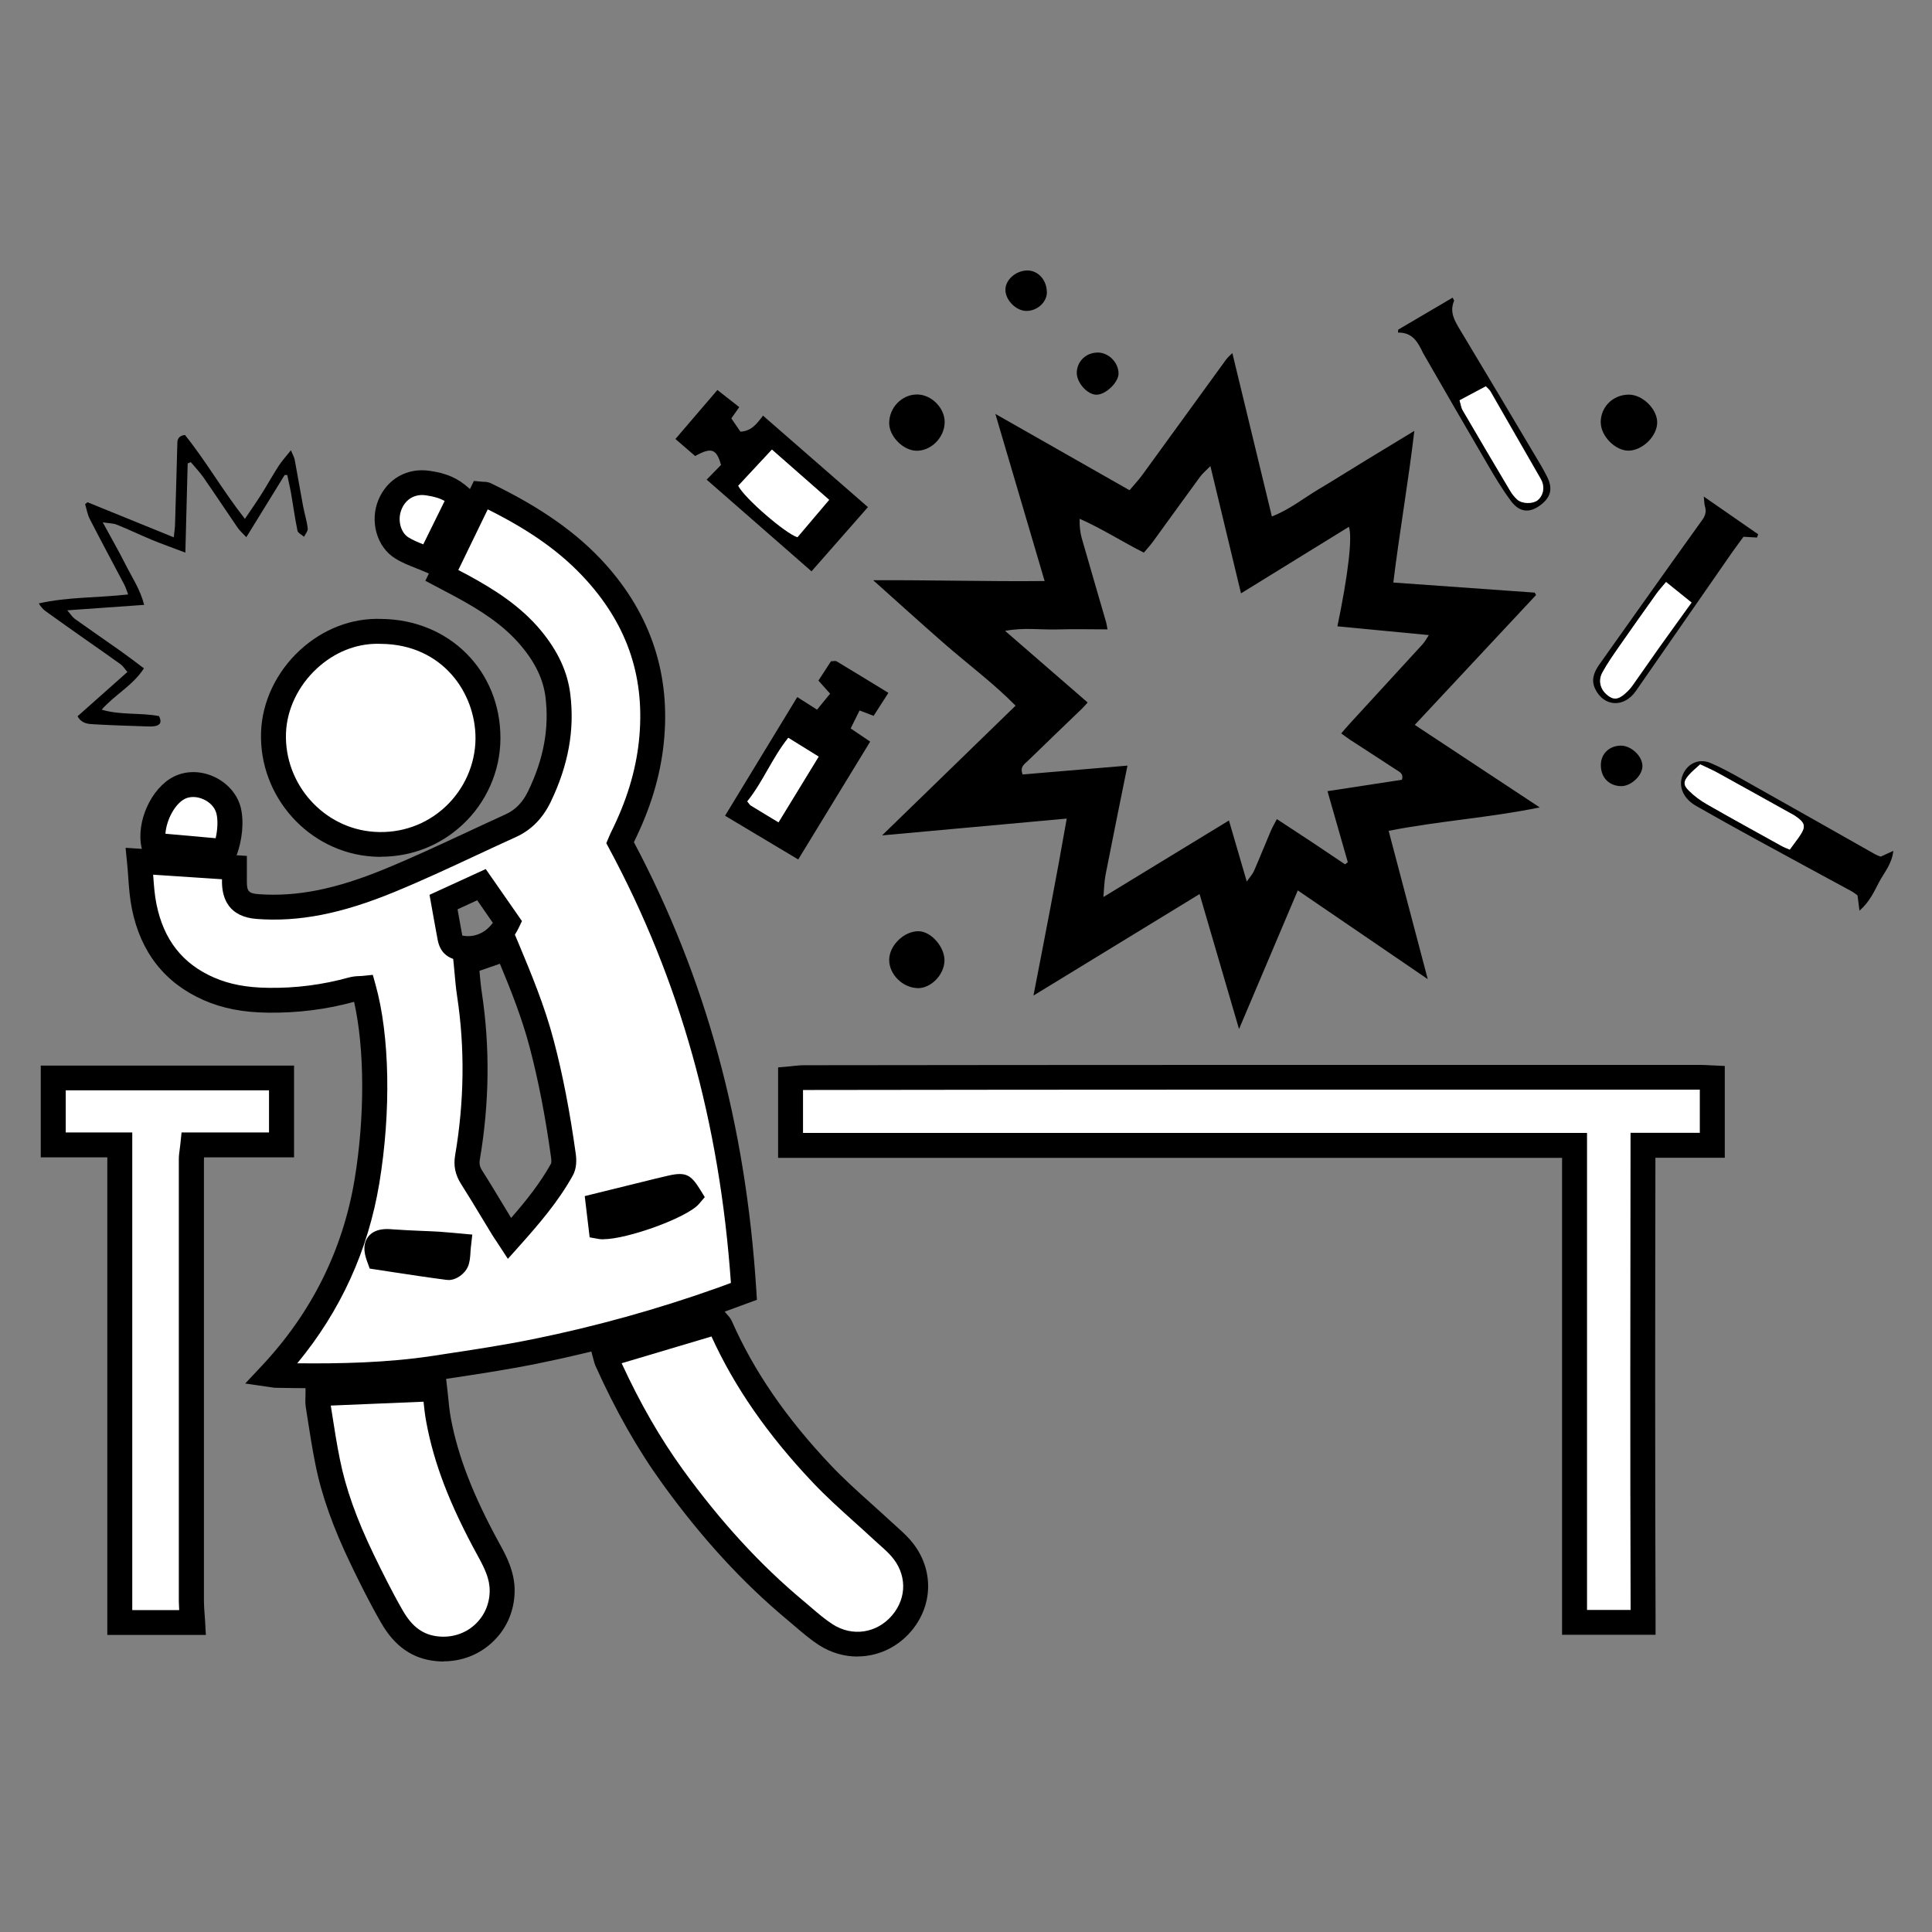<?xml version="1.0" encoding="UTF-8"?>
<svg xmlns="http://www.w3.org/2000/svg" width="50" height="50" viewBox="0 0 50 50" fill="none">
  <rect x="0" y="0" width="50" height="50" fill="#808080" stroke="none"/>
  <path d="M3.609 22.29C4.453 22.346 5.235 22.399 6.066 22.453C6.066 22.586 6.064 22.714 6.066 22.843C6.074 23.254 6.262 23.432 6.671 23.462C7.87 23.55 8.993 23.235 10.076 22.789C11.138 22.352 12.169 21.843 13.215 21.369C13.564 21.21 13.796 20.953 13.962 20.609C14.36 19.78 14.55 18.919 14.438 18.002C14.369 17.438 14.108 16.956 13.749 16.526C13.262 15.939 12.632 15.538 11.971 15.178C11.801 15.084 11.626 14.996 11.432 14.893C11.775 14.187 12.115 13.49 12.455 12.788C12.502 12.792 12.543 12.786 12.571 12.801C13.63 13.313 14.621 13.923 15.415 14.804C16.552 16.061 17.034 17.526 16.855 19.218C16.763 20.099 16.487 20.913 16.095 21.697C16.076 21.735 16.061 21.778 16.046 21.81C17.998 25.443 18.993 29.325 19.251 33.425C19.036 33.504 18.855 33.573 18.672 33.637C17.094 34.2 15.48 34.648 13.837 34.98C12.982 35.153 12.117 35.28 11.254 35.41C9.891 35.618 8.518 35.623 7.142 35.599C7.11 35.599 7.077 35.59 7.004 35.58C8.354 34.145 9.181 32.482 9.495 30.578C9.799 28.74 9.753 26.812 9.407 25.58C9.312 25.589 9.207 25.585 9.11 25.613C8.399 25.81 7.676 25.902 6.942 25.891C6.414 25.885 5.9 25.812 5.405 25.595C4.458 25.18 3.93 24.445 3.732 23.464C3.657 23.096 3.652 22.712 3.609 22.294V22.29ZM13.118 24.537C12.754 24.664 12.429 24.775 12.059 24.904C12.085 25.167 12.104 25.454 12.147 25.739C12.36 27.146 12.332 28.549 12.095 29.95C12.061 30.152 12.1 30.306 12.205 30.473C12.477 30.899 12.733 31.336 12.995 31.767C13.049 31.855 13.107 31.938 13.181 32.05C13.699 31.471 14.177 30.912 14.539 30.265C14.593 30.167 14.595 30.023 14.578 29.905C14.442 28.931 14.265 27.965 14.016 27.011C13.79 26.152 13.454 25.338 13.116 24.535L13.118 24.537ZM11.476 23.342C11.538 23.687 11.588 23.974 11.641 24.261C11.663 24.379 11.71 24.479 11.844 24.514C12.358 24.644 12.883 24.385 13.131 23.865C12.914 23.554 12.694 23.235 12.455 22.892C12.115 23.049 11.788 23.198 11.473 23.342H11.476ZM17.839 30.951C17.667 30.672 17.665 30.668 17.363 30.736C17.043 30.811 16.724 30.891 16.403 30.97C16.11 31.043 15.818 31.113 15.484 31.197C15.505 31.386 15.529 31.572 15.549 31.745C15.955 31.818 17.576 31.246 17.837 30.951H17.839ZM11.859 32.24C11.652 32.221 11.497 32.204 11.34 32.195C10.931 32.174 10.522 32.165 10.113 32.133C9.764 32.105 9.68 32.206 9.803 32.542C10.399 32.632 10.995 32.729 11.594 32.804C11.659 32.812 11.775 32.724 11.803 32.656C11.848 32.549 11.837 32.42 11.859 32.24Z" fill="white"></path>
  <path d="M8.154 35.927C7.805 35.927 7.465 35.922 7.138 35.916C7.103 35.916 7.071 35.912 7.019 35.903L6.346 35.805L6.768 35.355C8.061 33.98 8.873 32.352 9.177 30.522C9.446 28.898 9.437 27.136 9.164 25.927C8.445 26.125 7.698 26.217 6.938 26.208C6.285 26.2 5.758 26.097 5.274 25.885C4.268 25.443 3.642 24.649 3.414 23.522C3.36 23.25 3.338 22.984 3.319 22.701C3.31 22.577 3.302 22.449 3.287 22.318L3.25 21.941L6.389 22.151V22.579C6.389 22.665 6.389 22.749 6.389 22.834C6.393 23.061 6.43 23.121 6.694 23.141C7.683 23.213 8.688 23.012 9.954 22.491C10.662 22.2 11.37 21.87 12.055 21.551C12.397 21.393 12.737 21.232 13.082 21.076C13.342 20.958 13.529 20.765 13.671 20.469C14.072 19.638 14.216 18.844 14.117 18.04C14.061 17.59 13.859 17.162 13.499 16.729C13.03 16.164 12.414 15.785 11.816 15.459C11.702 15.397 11.585 15.335 11.463 15.271L11.008 15.031L12.264 12.447L12.507 12.469C12.552 12.469 12.63 12.469 12.713 12.511C14.003 13.135 14.94 13.795 15.656 14.587C16.853 15.913 17.366 17.481 17.176 19.25C17.086 20.095 16.834 20.928 16.405 21.795C18.268 25.306 19.303 29.104 19.574 33.401L19.589 33.639L19.159 33.797C19.027 33.847 18.905 33.892 18.782 33.935C17.2 34.5 15.557 34.956 13.902 35.291C13.127 35.447 12.335 35.567 11.568 35.682L11.303 35.723C10.231 35.886 9.151 35.925 8.152 35.925L8.154 35.927ZM7.693 35.282C8.789 35.293 10.01 35.271 11.207 35.089L11.473 35.048C12.231 34.933 13.017 34.815 13.775 34.661C15.398 34.333 17.01 33.885 18.565 33.331C18.679 33.29 18.793 33.247 18.916 33.202C18.625 29.04 17.592 25.36 15.764 21.958L15.691 21.821L15.762 21.654C15.775 21.622 15.79 21.585 15.807 21.551C16.214 20.739 16.451 19.964 16.535 19.182C16.705 17.58 16.261 16.217 15.176 15.016C14.543 14.315 13.751 13.745 12.623 13.182L11.861 14.752C11.951 14.799 12.04 14.846 12.128 14.893C12.782 15.251 13.46 15.671 13.999 16.318C14.438 16.849 14.688 17.385 14.759 17.961C14.875 18.891 14.709 19.801 14.255 20.748C14.046 21.181 13.751 21.48 13.351 21.663C13.011 21.817 12.671 21.975 12.33 22.134C11.639 22.457 10.922 22.791 10.201 23.087C8.836 23.648 7.741 23.863 6.649 23.783C5.917 23.73 5.754 23.248 5.745 22.851C5.745 22.819 5.745 22.787 5.745 22.755L3.965 22.637C3.965 22.637 3.965 22.652 3.965 22.659C3.984 22.92 4.001 23.166 4.049 23.398C4.236 24.321 4.722 24.942 5.536 25.298C5.937 25.473 6.387 25.559 6.948 25.565C7.657 25.576 8.354 25.484 9.026 25.298C9.127 25.27 9.224 25.263 9.301 25.261C9.327 25.261 9.353 25.259 9.377 25.257L9.648 25.229L9.721 25.491C10.087 26.799 10.124 28.768 9.816 30.627C9.527 32.362 8.815 33.926 7.693 35.282ZM11.603 33.125C11.588 33.125 11.57 33.125 11.555 33.123C11.088 33.063 10.615 32.99 10.158 32.921L9.568 32.831L9.504 32.654C9.463 32.54 9.351 32.24 9.527 32.009C9.702 31.78 10.023 31.803 10.143 31.814C10.395 31.833 10.653 31.844 10.905 31.855C11.058 31.861 11.211 31.867 11.362 31.876C11.471 31.883 11.581 31.893 11.706 31.904L12.223 31.951L12.186 32.279C12.18 32.33 12.178 32.377 12.175 32.422C12.167 32.54 12.16 32.66 12.109 32.782C12.035 32.956 11.82 33.127 11.607 33.127L11.603 33.125ZM13.144 32.579L12.843 32.118C12.797 32.052 12.759 31.994 12.722 31.932C12.638 31.795 12.556 31.657 12.472 31.52C12.296 31.227 12.117 30.933 11.934 30.644C11.781 30.404 11.732 30.167 11.779 29.897C12.016 28.506 12.033 27.125 11.831 25.788C11.799 25.58 11.781 25.377 11.764 25.182C11.758 25.099 11.749 25.017 11.741 24.938L11.728 24.816C11.57 24.764 11.385 24.636 11.327 24.323C11.288 24.122 11.254 23.92 11.213 23.7L11.116 23.158L12.571 22.491L13.508 23.837L13.428 24.004C13.398 24.068 13.364 24.13 13.325 24.188L13.42 24.413C13.736 25.171 14.096 26.03 14.332 26.932C14.563 27.808 14.748 28.766 14.901 29.863C14.922 30.017 14.927 30.239 14.823 30.424C14.444 31.105 13.945 31.683 13.424 32.266L13.142 32.581L13.144 32.579ZM12.408 25.124C12.425 25.311 12.442 25.503 12.47 25.692C12.683 27.097 12.666 28.547 12.419 30.004C12.399 30.119 12.414 30.195 12.483 30.302C12.671 30.595 12.849 30.893 13.03 31.193C13.097 31.302 13.161 31.411 13.228 31.52C13.618 31.073 13.982 30.616 14.261 30.113C14.266 30.1 14.276 30.042 14.261 29.952C14.113 28.881 13.93 27.947 13.706 27.097C13.508 26.345 13.215 25.61 12.937 24.942L12.406 25.126L12.408 25.124ZM11.964 24.212C12.268 24.274 12.565 24.145 12.754 23.882L12.35 23.299L11.842 23.533L11.85 23.584C11.889 23.802 11.926 24.004 11.962 24.203C11.962 24.205 11.962 24.209 11.962 24.212H11.964ZM15.615 32.073C15.57 32.073 15.531 32.071 15.497 32.065L15.26 32.022L15.133 30.955L16.593 30.595C16.825 30.537 17.06 30.479 17.292 30.426C17.753 30.319 17.882 30.407 18.115 30.779L18.24 30.981L18.085 31.163C17.768 31.52 16.233 32.071 15.615 32.071V32.073Z" fill="black"></path>
  <path d="M29.232 12.687C29.366 12.529 29.474 12.413 29.566 12.287C30.29 11.295 31.006 10.301 31.73 9.307C31.777 9.241 31.844 9.189 31.893 9.138C32.236 10.554 32.571 11.942 32.916 13.366C33.379 13.186 33.745 12.886 34.143 12.651C34.556 12.406 34.963 12.147 35.374 11.897C35.775 11.652 36.177 11.408 36.603 11.151C36.449 12.464 36.222 13.75 36.059 15.076C37.312 15.165 38.515 15.251 39.718 15.337L39.753 15.399C38.713 16.511 37.676 17.622 36.614 18.76C37.693 19.473 38.743 20.167 39.848 20.896C38.528 21.166 37.243 21.245 35.938 21.502C36.281 22.798 36.61 24.053 36.95 25.34C35.828 24.576 34.733 23.828 33.587 23.044C33.073 24.257 32.578 25.424 32.066 26.632C31.721 25.45 31.387 24.312 31.045 23.138C29.585 24.029 28.178 24.891 26.746 25.765C27.043 24.233 27.338 22.727 27.607 21.185C25.999 21.331 24.445 21.472 22.828 21.62C24.001 20.48 25.129 19.383 26.283 18.263C25.724 17.693 25.063 17.201 24.443 16.661C23.829 16.125 23.226 15.577 22.598 15.016C24.085 15.009 25.547 15.052 27.035 15.037C26.604 13.578 26.191 12.175 25.76 10.712C26.942 11.385 28.066 12.025 29.235 12.689L29.232 12.687ZM34.352 20.476C35.03 20.371 35.658 20.274 36.281 20.18C36.332 20.017 36.214 19.974 36.13 19.919C35.736 19.66 35.338 19.405 34.944 19.148C34.873 19.101 34.804 19.047 34.711 18.981C34.797 18.88 34.864 18.801 34.935 18.724C35.562 18.042 36.188 17.361 36.812 16.678C36.875 16.611 36.918 16.526 36.978 16.436C36.166 16.359 35.392 16.284 34.612 16.209C34.888 14.883 35.006 13.897 34.909 13.634C33.973 14.212 33.043 14.784 32.117 15.356C31.85 14.249 31.596 13.188 31.325 12.062C31.202 12.188 31.12 12.254 31.06 12.336C30.651 12.895 30.246 13.458 29.837 14.02C29.766 14.118 29.682 14.206 29.603 14.302C29.032 14.015 28.516 13.679 27.941 13.426C27.936 13.606 27.952 13.765 27.992 13.915C28.201 14.647 28.417 15.378 28.628 16.11C28.643 16.164 28.649 16.222 28.662 16.288C28.212 16.288 27.786 16.277 27.36 16.29C26.933 16.303 26.503 16.234 26.012 16.327C26.755 16.971 27.444 17.569 28.148 18.18C28.083 18.252 28.044 18.299 28.001 18.34C27.534 18.792 27.062 19.24 26.598 19.694C26.514 19.775 26.387 19.844 26.466 20.043C27.353 19.968 28.251 19.891 29.179 19.814C28.981 20.793 28.791 21.72 28.61 22.65C28.578 22.819 28.576 22.993 28.556 23.215C29.661 22.543 30.711 21.902 31.805 21.234C31.96 21.763 32.104 22.258 32.266 22.813C32.35 22.693 32.416 22.624 32.453 22.541C32.602 22.2 32.739 21.853 32.886 21.51C32.929 21.41 32.985 21.313 33.045 21.198C33.366 21.408 33.656 21.598 33.945 21.789C34.233 21.982 34.522 22.177 34.81 22.369C34.834 22.35 34.858 22.333 34.881 22.314C34.709 21.714 34.539 21.114 34.356 20.478L34.352 20.476Z" fill="black"></path>
  <path d="M44.316 27.892V29.639H42.522C42.516 33.767 42.512 37.865 42.527 41.986H40.751V29.642H20.461V27.915C20.575 27.904 20.693 27.887 20.812 27.885C24.401 27.881 27.991 27.877 31.58 27.877C35.724 27.877 39.866 27.877 44.01 27.877C44.105 27.877 44.202 27.885 44.316 27.889V27.892Z" fill="white"></path>
  <path d="M42.848 42.308H40.426V29.965H20.137V27.624L20.432 27.598C20.466 27.596 20.498 27.592 20.533 27.587C20.617 27.579 20.712 27.568 20.808 27.568C24.399 27.564 27.988 27.56 31.579 27.56C35.204 27.56 38.829 27.56 42.454 27.56H44.009C44.08 27.56 44.149 27.564 44.224 27.568L44.637 27.587V29.963H42.842C42.835 33.815 42.831 37.904 42.846 41.989V42.312L42.848 42.308ZM41.072 41.665H42.2C42.187 37.574 42.192 33.485 42.198 29.64V29.318H43.991V28.2H42.454C38.829 28.2 35.204 28.2 31.579 28.2C27.99 28.2 24.399 28.204 20.811 28.209C20.802 28.209 20.791 28.209 20.782 28.209V29.32H41.072V41.663V41.665Z" fill="black"></path>
  <path d="M4.983 41.991H3.101V29.631H1.379V27.898H7.288V29.631H4.993C4.976 29.785 4.955 29.896 4.955 30.006C4.955 33.347 4.955 36.687 4.955 40.029C4.955 40.5 4.948 40.971 4.952 41.442C4.952 41.618 4.97 41.794 4.98 41.991H4.983Z" fill="white"></path>
  <path d="M5.321 42.312H2.777V29.952H1.055V27.577H7.61V29.952H5.281C5.281 29.971 5.278 29.989 5.278 30.006C5.278 32.302 5.278 34.601 5.278 36.897V40.029C5.278 40.217 5.278 40.406 5.278 40.596C5.278 40.877 5.276 41.16 5.278 41.44C5.278 41.554 5.287 41.665 5.296 41.785C5.3 41.847 5.304 41.909 5.309 41.974L5.328 42.312H5.321ZM3.423 41.669H4.637C4.633 41.592 4.63 41.517 4.628 41.442C4.628 41.16 4.628 40.875 4.628 40.592C4.628 40.404 4.628 40.217 4.628 40.029V36.897C4.628 34.601 4.628 32.302 4.628 30.006C4.628 29.912 4.639 29.826 4.652 29.734C4.658 29.691 4.663 29.646 4.669 29.597L4.699 29.308H6.962V28.217H1.701V29.308H3.423V41.667V41.669Z" fill="black"></path>
  <path d="M15.664 35.07C16.646 34.779 17.597 34.494 18.555 34.209C18.59 34.252 18.628 34.279 18.643 34.318C19.276 35.76 20.196 37.011 21.272 38.148C21.761 38.664 22.31 39.123 22.831 39.607C22.988 39.752 23.154 39.887 23.296 40.046C23.821 40.629 23.829 41.423 23.33 42.01C22.835 42.591 22.028 42.726 21.375 42.306C21.093 42.124 20.844 41.89 20.583 41.674C19.371 40.663 18.334 39.491 17.412 38.221C16.732 37.283 16.176 36.269 15.705 35.213C15.688 35.175 15.681 35.132 15.664 35.07Z" fill="white"></path>
  <path d="M22.189 42.871C21.851 42.871 21.508 42.775 21.2 42.578C20.968 42.428 20.761 42.25 20.561 42.079C20.499 42.025 20.438 41.974 20.376 41.922C19.218 40.956 18.163 39.808 17.151 38.409C16.501 37.512 15.933 36.509 15.409 35.344C15.39 35.301 15.377 35.256 15.364 35.201L15.27 34.851L18.669 33.84L18.826 34.029C18.858 34.063 18.905 34.114 18.94 34.19C19.508 35.481 20.348 36.704 21.508 37.927C21.835 38.272 22.199 38.6 22.552 38.917C22.72 39.067 22.888 39.219 23.052 39.371C23.097 39.414 23.142 39.455 23.189 39.495C23.306 39.6 23.426 39.708 23.538 39.832C24.165 40.528 24.182 41.509 23.579 42.218C23.215 42.644 22.707 42.869 22.191 42.869L22.189 42.871ZM16.088 35.28C16.566 36.319 17.087 37.223 17.674 38.035C18.656 39.388 19.674 40.498 20.791 41.43C20.856 41.483 20.918 41.539 20.983 41.593C21.174 41.758 21.355 41.912 21.551 42.038C22.059 42.364 22.69 42.27 23.086 41.807C23.482 41.342 23.469 40.723 23.058 40.264C22.97 40.166 22.869 40.074 22.759 39.977C22.709 39.932 22.66 39.89 22.613 39.845C22.451 39.695 22.285 39.545 22.12 39.397C21.758 39.071 21.383 38.735 21.039 38.371C19.87 37.137 19.009 35.897 18.413 34.588L16.09 35.28H16.088Z" fill="black"></path>
  <path d="M9.87 16.341C11.545 16.359 12.632 17.663 12.627 19.113C12.623 20.639 11.332 21.956 9.67 21.849C8.234 21.757 7.026 20.527 7.08 18.966C7.127 17.562 8.391 16.279 9.87 16.341Z" fill="white"></path>
  <path d="M9.858 22.175C9.789 22.175 9.72 22.172 9.649 22.168C7.996 22.063 6.7 20.622 6.756 18.953C6.781 18.167 7.15 17.389 7.765 16.824C8.362 16.275 9.111 15.988 9.879 16.018C11.638 16.04 12.958 17.368 12.951 19.111C12.949 19.953 12.59 20.769 11.965 21.348C11.388 21.883 10.648 22.172 9.858 22.172V22.175ZM9.767 16.661C9.203 16.661 8.652 16.884 8.204 17.297C7.716 17.747 7.423 18.36 7.401 18.977C7.356 20.3 8.383 21.444 9.69 21.528C10.379 21.573 11.029 21.341 11.524 20.881C12.017 20.422 12.303 19.776 12.306 19.111C12.31 17.938 11.457 16.68 9.866 16.663H9.856C9.825 16.663 9.795 16.661 9.765 16.661H9.767Z" fill="black"></path>
  <path d="M8.231 36.072C9.258 36.029 10.246 35.987 11.251 35.944C11.282 36.192 11.299 36.475 11.348 36.749C11.57 37.949 12.063 39.046 12.644 40.108C12.827 40.444 12.999 40.779 12.993 41.181C12.98 42.085 12.218 42.76 11.314 42.67C10.756 42.614 10.401 42.287 10.145 41.841C9.872 41.365 9.624 40.873 9.385 40.376C8.991 39.56 8.657 38.72 8.479 37.827C8.382 37.34 8.309 36.85 8.233 36.359C8.218 36.265 8.233 36.169 8.233 36.07L8.231 36.072Z" fill="white"></path>
  <path d="M11.478 43C11.414 43 11.347 42.995 11.28 42.989C10.675 42.929 10.212 42.606 9.864 41.999C9.571 41.492 9.31 40.965 9.093 40.515C8.619 39.534 8.322 38.699 8.161 37.889C8.079 37.484 8.017 37.075 7.954 36.676L7.913 36.409C7.898 36.314 7.902 36.227 7.905 36.149C7.905 36.124 7.907 36.096 7.907 36.07V35.762L11.536 35.607L11.571 35.903C11.579 35.98 11.588 36.062 11.597 36.145C11.614 36.325 11.633 36.509 11.665 36.689C11.851 37.687 12.24 38.694 12.929 39.952C13.097 40.256 13.325 40.676 13.319 41.183C13.312 41.71 13.095 42.19 12.707 42.533C12.367 42.835 11.937 42.995 11.48 42.995L11.478 43ZM8.561 36.381L8.593 36.582C8.654 36.972 8.716 37.377 8.796 37.767C8.947 38.521 9.226 39.307 9.676 40.239C9.889 40.678 10.143 41.192 10.425 41.682C10.669 42.106 10.953 42.312 11.347 42.351C11.691 42.385 12.025 42.282 12.277 42.057C12.527 41.834 12.669 41.522 12.673 41.177C12.677 40.862 12.542 40.588 12.363 40.262C11.64 38.941 11.231 37.876 11.033 36.807C10.998 36.625 10.979 36.449 10.961 36.276L8.563 36.376L8.561 36.381Z" fill="black"></path>
  <path d="M18.764 21.112C19.401 20.064 20.008 19.069 20.633 18.04C20.802 18.149 20.955 18.246 21.145 18.366C21.255 18.233 21.362 18.1 21.483 17.952C21.375 17.832 21.289 17.736 21.181 17.614C21.289 17.449 21.397 17.282 21.506 17.113C21.567 17.113 21.621 17.096 21.651 17.115C22.09 17.378 22.529 17.648 22.992 17.931C22.854 18.143 22.734 18.334 22.609 18.526C22.486 18.479 22.381 18.439 22.245 18.387C22.167 18.541 22.096 18.687 22.015 18.852C22.185 18.966 22.342 19.073 22.52 19.193C21.894 20.221 21.283 21.223 20.658 22.243C20.021 21.862 19.405 21.493 18.762 21.11L18.764 21.112ZM20.148 21.281C20.497 20.711 20.831 20.163 21.186 19.583C20.917 19.416 20.68 19.27 20.4 19.096C19.982 19.621 19.745 20.236 19.339 20.741C19.386 20.797 19.403 20.831 19.431 20.849C19.651 20.983 19.87 21.116 20.148 21.283V21.281Z" fill="black"></path>
  <path d="M19.132 10.536C19.058 10.639 19.005 10.716 18.927 10.828C19 10.935 19.084 11.055 19.162 11.171C19.448 11.158 19.586 10.967 19.747 10.757C20.649 11.543 21.541 12.321 22.462 13.124C21.967 13.687 21.495 14.225 21.002 14.786C20.09 13.987 19.196 13.206 18.288 12.413C18.421 12.278 18.546 12.147 18.66 12.032C18.542 11.612 18.408 11.569 17.991 11.802C17.829 11.661 17.661 11.518 17.48 11.361C17.842 10.937 18.197 10.524 18.566 10.093C18.759 10.245 18.931 10.38 19.132 10.536ZM19.106 12.571C19.256 12.884 20.337 13.816 20.639 13.904C20.899 13.598 21.166 13.28 21.459 12.938C20.966 12.505 20.486 12.083 19.978 11.637C19.674 11.963 19.392 12.265 19.108 12.571H19.106Z" fill="black"></path>
  <path d="M4.498 13.904C4.513 13.745 4.528 13.66 4.53 13.576C4.552 12.893 4.569 12.21 4.588 11.526C4.59 11.408 4.58 11.289 4.786 11.256C5.327 11.927 5.766 12.7 6.338 13.428C6.5 13.188 6.646 12.981 6.782 12.764C6.928 12.531 7.062 12.289 7.21 12.06C7.294 11.931 7.398 11.818 7.529 11.653C7.581 11.779 7.617 11.839 7.628 11.903C7.703 12.304 7.77 12.704 7.845 13.105C7.882 13.296 7.942 13.484 7.964 13.677C7.972 13.743 7.903 13.82 7.869 13.891C7.811 13.84 7.712 13.795 7.699 13.735C7.632 13.413 7.589 13.09 7.533 12.767C7.505 12.608 7.466 12.452 7.434 12.293C7.413 12.293 7.389 12.293 7.367 12.293C7.045 12.816 6.722 13.338 6.375 13.902C6.276 13.795 6.203 13.735 6.151 13.658C5.854 13.225 5.566 12.788 5.266 12.357C5.169 12.218 5.049 12.092 4.939 11.961C4.911 11.972 4.885 11.982 4.857 11.993C4.838 12.745 4.819 13.497 4.797 14.302C4.468 14.176 4.194 14.08 3.927 13.97C3.624 13.844 3.327 13.7 3.021 13.578C2.931 13.542 2.825 13.544 2.659 13.518C2.877 13.921 3.071 14.257 3.245 14.602C3.411 14.934 3.626 15.245 3.731 15.654C3.058 15.701 2.433 15.746 1.74 15.795C1.831 15.898 1.874 15.971 1.936 16.016C2.334 16.301 2.739 16.577 3.137 16.86C3.333 16.999 3.523 17.145 3.725 17.297C3.439 17.741 2.972 17.978 2.631 18.366C3.129 18.514 3.639 18.439 4.117 18.533C4.196 18.696 4.143 18.773 3.994 18.794C3.923 18.805 3.852 18.801 3.781 18.799C3.335 18.784 2.89 18.771 2.444 18.745C2.289 18.736 2.119 18.736 2.007 18.537C2.427 18.165 2.851 17.788 3.297 17.391C3.232 17.316 3.187 17.241 3.122 17.192C2.849 16.993 2.569 16.802 2.293 16.607C1.923 16.346 1.551 16.085 1.183 15.819C1.114 15.77 1.058 15.706 1.004 15.616C1.76 15.446 2.524 15.474 3.316 15.384C3.277 15.284 3.254 15.2 3.215 15.127C2.918 14.562 2.614 14 2.324 13.433C2.263 13.315 2.242 13.178 2.203 13.047C2.225 13.03 2.244 13.015 2.265 12.998C2.991 13.293 3.716 13.587 4.498 13.906V13.904Z" fill="black"></path>
  <path d="M36.184 8.532C36.653 8.255 37.12 7.981 37.594 7.703C37.618 7.756 37.635 7.775 37.631 7.786C37.506 8.08 37.65 8.309 37.794 8.549C38.494 9.712 39.187 10.877 39.88 12.045C39.938 12.143 39.992 12.246 40.044 12.349C40.197 12.657 40.13 12.893 39.829 13.099C39.568 13.278 39.321 13.255 39.107 12.97C38.879 12.666 38.683 12.336 38.492 12.008C37.936 11.059 37.387 10.106 36.838 9.153C36.834 9.144 36.828 9.138 36.825 9.129C36.696 8.859 36.559 8.6 36.18 8.607C36.18 8.581 36.184 8.555 36.186 8.527L36.184 8.532ZM37.777 10.359C37.805 10.453 37.814 10.543 37.857 10.614C38.264 11.312 38.675 12.008 39.088 12.702C39.138 12.786 39.2 12.865 39.271 12.927C39.396 13.039 39.672 13.041 39.794 12.944C39.932 12.835 39.981 12.638 39.91 12.462C39.893 12.422 39.872 12.383 39.85 12.345C39.426 11.605 39.002 10.867 38.576 10.127C38.55 10.085 38.507 10.05 38.455 9.995C38.233 10.113 38.018 10.228 37.777 10.357V10.359Z" fill="black"></path>
  <path d="M48.671 22.17C48.77 22.125 48.859 22.084 48.999 22.02C48.962 22.363 48.76 22.584 48.63 22.83C48.501 23.076 48.387 23.338 48.123 23.569C48.103 23.408 48.088 23.299 48.073 23.173C48.026 23.14 47.972 23.093 47.909 23.061C47.089 22.616 46.269 22.172 45.451 21.725C44.93 21.44 44.409 21.151 43.892 20.855C43.578 20.675 43.444 20.384 43.529 20.11C43.63 19.782 43.946 19.61 44.265 19.745C44.542 19.861 44.809 20.009 45.072 20.157C46.228 20.806 47.38 21.459 48.534 22.112C48.572 22.134 48.615 22.147 48.671 22.17ZM43.998 19.782C43.89 19.882 43.791 19.959 43.712 20.052C43.563 20.221 43.554 20.311 43.712 20.465C43.849 20.6 44.009 20.72 44.176 20.814C44.816 21.18 45.464 21.536 46.11 21.894C46.17 21.926 46.234 21.95 46.319 21.986C46.4 21.875 46.474 21.778 46.544 21.677C46.749 21.393 46.732 21.298 46.441 21.103C46.405 21.08 46.364 21.061 46.325 21.039C45.705 20.694 45.085 20.347 44.463 20.005C44.323 19.927 44.176 19.865 44 19.78L43.998 19.782Z" fill="black"></path>
  <path d="M44.089 12.848C44.594 13.199 45.049 13.514 45.501 13.827C45.49 13.855 45.481 13.885 45.471 13.912C45.367 13.906 45.264 13.9 45.122 13.891C45.036 14.009 44.935 14.142 44.84 14.277C44.005 15.48 43.169 16.684 42.334 17.886C42.031 18.321 41.512 18.295 41.286 17.835C41.167 17.595 41.256 17.387 41.395 17.19C41.74 16.704 42.082 16.219 42.429 15.733C42.969 14.973 43.51 14.212 44.054 13.456C44.134 13.347 44.164 13.24 44.125 13.109C44.106 13.047 44.108 12.979 44.093 12.844L44.089 12.848ZM43.12 15.065C43.019 15.187 42.941 15.268 42.877 15.361C42.552 15.817 42.227 16.271 41.908 16.731C41.755 16.95 41.6 17.168 41.475 17.402C41.348 17.635 41.432 17.877 41.652 18.025C41.802 18.126 41.929 18.087 42.136 17.88C42.179 17.835 42.22 17.788 42.257 17.736C42.483 17.417 42.704 17.096 42.931 16.776C43.202 16.393 43.477 16.014 43.781 15.594C43.566 15.42 43.357 15.253 43.124 15.065H43.12Z" fill="black"></path>
  <path d="M5.811 22.037C5.189 21.982 4.58 21.928 3.977 21.875C3.859 21.348 4.192 20.611 4.64 20.388C5.116 20.15 5.781 20.456 5.913 20.975C5.986 21.258 5.947 21.688 5.811 22.04V22.037Z" fill="white"></path>
  <path d="M6.029 22.378L3.717 22.172L3.665 21.943C3.514 21.273 3.912 20.392 4.498 20.099C4.81 19.943 5.189 19.943 5.538 20.101C5.884 20.26 6.143 20.555 6.229 20.894C6.319 21.249 6.274 21.742 6.117 22.151L6.029 22.378ZM4.281 21.577L5.581 21.693C5.639 21.442 5.639 21.198 5.6 21.05C5.561 20.898 5.437 20.763 5.266 20.686C5.101 20.611 4.92 20.607 4.786 20.673C4.526 20.804 4.306 21.221 4.281 21.577Z" fill="black"></path>
  <path d="M11.917 12.865C11.654 13.398 11.394 13.927 11.112 14.495C10.875 14.392 10.619 14.313 10.397 14.176C10.046 13.957 9.928 13.456 10.093 13.058C10.261 12.651 10.645 12.434 11.082 12.501C11.445 12.556 11.671 12.648 11.917 12.865Z" fill="white"></path>
  <path d="M11.264 14.915L10.979 14.791C10.91 14.761 10.839 14.733 10.768 14.705C10.588 14.634 10.402 14.562 10.224 14.45C9.752 14.157 9.563 13.49 9.793 12.938C10.019 12.392 10.542 12.096 11.128 12.186C11.563 12.25 11.843 12.374 12.129 12.627L12.312 12.79L11.261 14.917L11.264 14.915ZM10.928 12.811C10.687 12.811 10.489 12.944 10.392 13.182C10.282 13.445 10.364 13.777 10.568 13.906C10.682 13.977 10.814 14.032 10.954 14.088L11.507 12.966C11.38 12.893 11.238 12.852 11.031 12.82C10.994 12.816 10.96 12.811 10.925 12.811H10.928Z" fill="black"></path>
  <path d="M23.748 25.572C23.363 25.565 23.012 25.218 23.012 24.843C23.012 24.471 23.395 24.096 23.772 24.1C24.099 24.104 24.454 24.511 24.443 24.869C24.43 25.235 24.092 25.578 23.748 25.574V25.572Z" fill="black"></path>
  <path d="M41.426 10.941C41.422 10.536 41.736 10.217 42.149 10.213C42.5 10.209 42.879 10.573 42.888 10.92C42.896 11.275 42.519 11.655 42.151 11.663C41.811 11.67 41.432 11.29 41.428 10.941H41.426Z" fill="black"></path>
  <path d="M23.733 10.209C24.105 10.209 24.454 10.56 24.448 10.931C24.441 11.327 24.095 11.674 23.713 11.665C23.371 11.657 23.012 11.293 23.012 10.95C23.012 10.547 23.341 10.209 23.733 10.209Z" fill="black"></path>
  <path d="M28.397 9.123C28.685 9.118 28.944 9.373 28.948 9.665C28.95 9.894 28.616 10.217 28.375 10.215C28.141 10.213 27.867 9.909 27.867 9.65C27.867 9.36 28.1 9.129 28.395 9.125L28.397 9.123Z" fill="black"></path>
  <path d="M41.43 19.799C41.43 19.512 41.643 19.304 41.938 19.297C42.211 19.291 42.506 19.565 42.506 19.827C42.506 20.071 42.211 20.349 41.955 20.345C41.641 20.341 41.428 20.12 41.43 19.799Z" fill="black"></path>
  <path d="M27.094 7.553C27.098 7.812 26.859 8.039 26.575 8.047C26.308 8.054 26.024 7.777 26.02 7.505C26.015 7.25 26.278 7.011 26.571 7C26.855 6.989 27.087 7.238 27.092 7.553H27.094Z" fill="black"></path>
  <path d="M20.149 21.281C19.874 21.114 19.652 20.984 19.432 20.846C19.404 20.829 19.387 20.795 19.34 20.739C19.747 20.236 19.981 19.619 20.401 19.094C20.681 19.268 20.918 19.413 21.187 19.581C20.832 20.163 20.498 20.709 20.149 21.279V21.281Z" fill="white"></path>
  <path d="M19.108 12.569C19.392 12.263 19.676 11.961 19.977 11.635C20.485 12.081 20.965 12.503 21.458 12.935C21.168 13.278 20.899 13.595 20.638 13.902C20.337 13.814 19.256 12.882 19.105 12.569H19.108Z" fill="white"></path>
  <path d="M37.773 10.361C38.012 10.232 38.23 10.117 38.452 9.999C38.503 10.055 38.548 10.087 38.572 10.132C38.998 10.871 39.422 11.61 39.846 12.349C39.868 12.387 39.89 12.426 39.907 12.466C39.978 12.642 39.928 12.839 39.791 12.948C39.668 13.045 39.392 13.043 39.267 12.931C39.196 12.867 39.132 12.788 39.084 12.706C38.671 12.012 38.26 11.316 37.853 10.618C37.812 10.547 37.804 10.457 37.773 10.363V10.361Z" fill="white"></path>
  <path d="M44.001 19.782C44.179 19.867 44.326 19.93 44.464 20.007C45.086 20.349 45.704 20.696 46.326 21.041C46.364 21.063 46.405 21.08 46.442 21.106C46.733 21.3 46.75 21.393 46.545 21.68C46.474 21.778 46.401 21.877 46.319 21.988C46.235 21.952 46.169 21.93 46.111 21.896C45.465 21.538 44.819 21.183 44.177 20.816C44.009 20.72 43.85 20.602 43.712 20.467C43.555 20.313 43.564 20.221 43.712 20.054C43.792 19.962 43.889 19.887 43.999 19.784L44.001 19.782Z" fill="white"></path>
  <path d="M43.119 15.065C43.351 15.253 43.56 15.421 43.775 15.594C43.474 16.014 43.198 16.395 42.925 16.776C42.699 17.096 42.477 17.417 42.251 17.736C42.215 17.788 42.176 17.835 42.131 17.88C41.924 18.087 41.797 18.124 41.646 18.025C41.427 17.88 41.343 17.636 41.47 17.402C41.597 17.169 41.752 16.95 41.903 16.732C42.221 16.273 42.546 15.817 42.871 15.361C42.936 15.271 43.013 15.187 43.114 15.065H43.119Z" fill="white"></path>
</svg>
